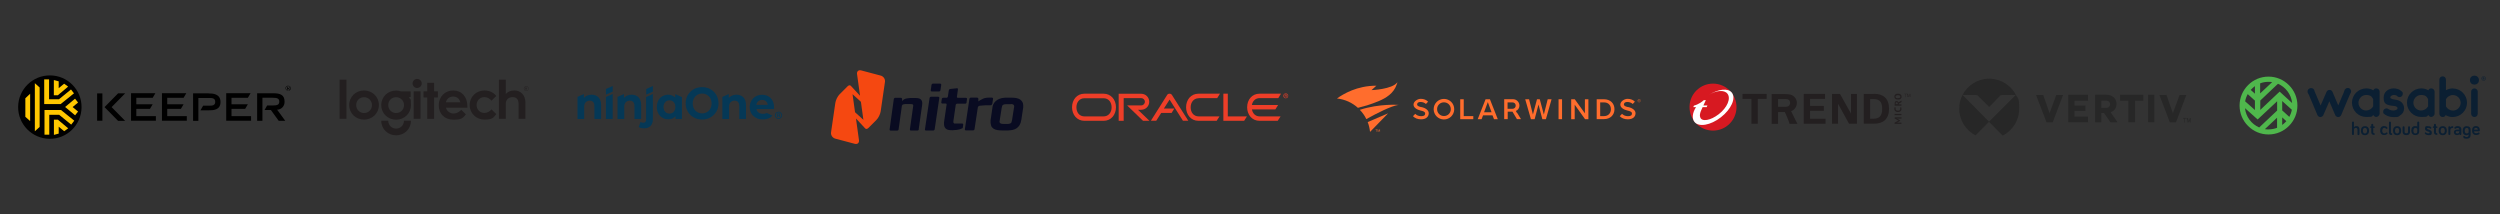 <?xml version="1.0" encoding="UTF-8"?>
<svg id="Layer_1" xmlns="http://www.w3.org/2000/svg" version="1.1" viewBox="0 0 3501 300">
  <rect x="0" y="0" width="3501" height="300" fill="#333333" stroke="none"/>
  <!-- Generator: Adobe Illustrator 29.0.0, SVG Export Plug-In . SVG Version: 2.1.0 Build 186)  -->
  <defs>
    <style>
      .st0 {
        fill: #f54811;
      }

      .st0, .st1, .st2 {
        fill-rule: evenodd;
      }

      .st3 {
        fill: #231f20;
      }

      .st4 {
        fill: #d71921;
      }

      .st5 {
        fill: #ff6d2d;
      }

      .st6 {
        fill: #053856;
      }

      .st7 {
        fill: #272727;
      }

      .st1 {
        fill: #ee3e28;
      }

      .st8 {
        fill: #fff;
      }

      .st9 {
        fill: #0b1f32;
      }

      .st10 {
        fill: #4fb74c;
      }

      .st2 {
        fill: #090b21;
      }

      .st11 {
        fill: #ffc700;
      }
    </style>
  </defs>
  <g>
    <path d="M70.3,105.6c-24.6-.3-44.6,19.5-44.9,43.9-.3,24.6,19.5,44.6,43.9,44.9,24.6.3,44.6-19.5,44.9-43.9v-.4c.2-24.4-19.5-44.3-43.9-44.5h0ZM191,152.5h19l3.8-6.5h-22.9v-9h22.9l3.8-6.5h-34.1v38.6h34.8v-6.5h-27.4v-10.1M234.3,152.5h19l3.8-6.5h-22.9v-9h22.9l3.8-6.5h-34.1v38.6h34.8v-6.5h-27.4v-10.1M324.3,152.5h19l3.8-6.5h-22.9v-9h22.9l3.8-6.5h-34.1v38.6h34.8v-6.5h-27.4v-10.1M175.3,130.7h-9.9l-19,19.3,19,19.3h9.9c-4.7-4.7-15.7-15.9-19-19.3,3.4-3.4,14.4-14.8,19-19.3M136,169.1h7.4v-38.3h-7.4v38.3h0ZM388,153.6c5.9,0,10.7-5,10.5-11v-.5c0-9.4-6.5-11.5-15.5-11.5h-22.9v38.6h7.4v-32.3h14.4c6,0,9.2.9,9.2,5.4s-3.1,5.4-9.2,5.4h-7.8l-3.6,6.3h8.8l11,15.2h9.2l-11.5-15.7M291.7,130.7h-21.3v38.6h7.4v-32.1h15.5c4.2,0,8.1.4,8.1,5.4s-3.8,5.4-8.1,5.4h-8.8l-3.8,6.5h11c6.5,0,17.1,0,17.1-11.6s-10.8-12.1-17.1-12.1M404.3,124l1.4,2h-.7l-1.4-1.8h-.9v1.8h-.7v-4.5h1.8c.4,0,.9,0,1.4.3.5.3.6,1.1.3,1.5,0,0-.2.2-.3.3-.3.3-.4.3-.9.4h0ZM404.2,123.4h.4c.2,0,.3,0,.3-.3h0v-.9l-.3-.3h-1.8v1.4h1.4ZM407.3,123.5c0,.5,0,1.1-.3,1.5-.2.4-.5.8-.9,1.1-.2.4-.7.7-1.1.7s-.9.3-1.4.3-.9,0-1.4-.3c-.8-.3-1.6-.9-2-1.8-.2-.5-.3-1-.3-1.5s0-1,.3-1.5c.2-.4.5-.8.9-1.1s.7-.7,1.1-.7c.8-.3,1.8-.3,2.7,0,.8.3,1.6,1,2,1.8.2.5.3,1,.3,1.5h0ZM406.6,123.5c0-.4,0-.9-.3-1.4-.2-.3-.4-.7-.7-.9-.3-.3-.7-.4-.9-.7-.3-.2-.8-.3-1.1-.3s-.8,0-1.1.3c-.3.2-.7.4-.9.7s-.4.7-.7.9c-.3.3-.5.8-.4,1.4,0,.4,0,.9.3,1.4.2.3.4.7.7.9s.7.4.9.7c.3.2.8.3,1.1.3s.8,0,1.1-.3c.3-.2.7-.4.9-.7s.4-.7.7-.9c.3-.3.5-.8.4-1.4h0Z"/>
    <path class="st11" d="M105.1,161.4l-13.9-11.6,13.9-11.6,4.2,5.4-7.6,6.3,7.6,6.3-4.2,5.4ZM99.7,174.5l-16.8-13.7h-13.9v27.8h-6.7v-34.6h23.1l18.6,15-4.2,5.4h0ZM89.8,183.7l-7.6-6.3v9.7l-6.7,1.8v-21.3h5.6l14.4,12.1-5.6,4.1h0ZM55.5,177.8l-6.7,6v-67.3l6.7,6v55.2h0ZM42.2,169.5l-6.7-5.9v-26l6.7-6.3v38.2h0ZM62,111.2h6.7v27.8h13.9l16.8-13.7,4.2,5.4-18.6,15h-23.1v-34.6h0ZM75.5,112.1l6.7,1.8v9.6l7.6-6.3,5.6,4.1-14.4,12.1h-5.6v-21.3h0Z"/>
  </g>
  <g>
    <path class="st7" d="M2785.7,149.8l16.1-16.6,21.3-.3c-7-13.5-21.1-22.7-37.4-22.7s-30.4,9.3-37.4,22.7l20.6.3,16.8,16.6h0Z"/>
    <path class="st7" d="M2743.7,152.2c0,16.3,9.3,30.4,22.8,37.4l19-19.1-37.2-37.6c-3,5.7-4.6,12.2-4.6,19.2h0Z"/>
    <path class="st7" d="M2785.4,170.6l19.1,19.3c13.8-6.9,23.2-21.2,23.2-37.7s-1.7-13.6-4.7-19.4l-37.7,37.7h0Z"/>
    <polygon class="st7" points="2870.2 158.5 2861.3 132.9 2851.3 133 2865.9 171.2 2874.7 171.2 2889.1 133 2879.6 133 2870.2 158.5"/>
    <polygon class="st7" points="2896.4 171.2 2924.1 171.2 2924.1 163.3 2905.1 163.3 2905.1 155.3 2920.5 155.3 2920.5 147.8 2905.1 147.8 2905.1 141.1 2924.1 141.1 2924.1 132.7 2896.4 132.7 2896.4 171.2"/>
    <polygon class="st7" points="3052.3 133 3042.9 158.5 3033.9 132.9 3024 133 3038.6 171.2 3047.3 171.2 3061.8 133 3052.3 133"/>
    <polygon class="st7" points="2980.5 132.7 2969 132.7 2969 141.1 2980.5 141.1 2980.5 171.2 2990 171.2 2990 141.1 3001.5 141.1 3001.5 132.7 2990 132.7 2980.5 132.7"/>
    <rect class="st7" x="3008.2" y="132.7" width="8.7" height="38.5"/>
    <polygon class="st7" points="3067.9 165.2 3067.8 165.2 3067 165.2 3066.9 165.2 3065.2 169.6 3063.7 165.2 3063.4 165.2 3062.7 165.2 3062.6 165.2 3062.6 171.6 3063.4 171.6 3063.4 167.3 3064.9 171.6 3065.2 171.6 3065.4 171.6 3065.6 171.6 3067 167.9 3067 171.6 3067.8 171.6 3067.8 165.7 3067.9 165.2"/>
    <polygon class="st7" points="3057 166 3059 166 3059 171.6 3059.8 171.6 3059.8 166 3062.2 166 3062.2 165.2 3057 165.2 3057 166"/>
    <path class="st7" d="M2964,145.8c0-10.5-9.3-12.6-11.3-12.9-.2,0-1.6-.2-2.5-.2h-16.2v38.5h8.7v-12.9h3.7l9.1,12.9h10l-9.8-13.9c3.7-1.4,8.2-4.5,8.2-11.5h0ZM2942.7,151v-10h7.5c.3,0,.6,0,.9.2,1.2.3,3.8,1.4,3.8,4.7s-1.8,4.2-3,4.8c-.5.2-1.1.4-1.6.4h-7.7,0Z"/>
  </g>
  <g>
    <path class="st0" d="M1208.9,167.6l-10.7-9.7h0l-.8-.8v.3-.3l-.3-2-3.2-23.2.2.2,10.7,9.7h0l.8.8v-.3.3l.3,2,3.2,23.2-.2-.2h0ZM1233.5,105.9l-27.5-7.3c-3.7-1-6.4,1.4-5.8,5.2l4.2,30.3-.2-.2h0l-12.5-13.5h0c-1.1-1.4-3-1.4-4.9.6l-11.1,11.1c-2.7,2.7-5.4,8.2-5.9,12l-6,41.2c-.6,3.8,2,7.7,5.8,8.8l27.5,7.3c3.7,1,6.4-1.4,5.8-5.2l-4.2-30.3.2.2h0l12.5,13.5h0c1.1,1.4,3,1.4,4.9-.6l11.1-11.1c2.7-2.7,5.4-8.2,5.9-12l6-41.2c.6-3.8-2-7.7-5.8-8.8h0Z"/>
    <path class="st2" d="M1286.8,181.2c-.2.9-1,1.6-1.9,1.6h-9.3c-.9,0-1.5-.8-1.4-1.6l4.7-33.2c0-.8-.2-1.4-.7-1.7s-.6-.4-.6-.4c-1.1,0-2.2-.2-3.3-.2h-4.9c-1.2,0-2.3,0-3.5.3l-1.1.2c-.9.3-1.6,1-1.8,2l-4.6,33.1c-.2.9-.9,1.6-1.9,1.6h-9.3c-.9,0-1.5-.8-1.4-1.6l5.9-42.7c.2-.9.9-1.6,1.9-1.6h8.1c.9,0,1.6.8,1.6,1.6v3.1c1.4-1.9,3.3-3.1,5.6-3.7s6.7-.8,6.7-.8h3.3c0,0,2.6,0,2.6,0,2,0,3.7.2,5,.5,1.4.3,2.4.9,3.1,1.6s1.3,1.6,1.6,2.7.3,2.3.3,2.3c0,.9,0,2.4-.2,3.3l-4.8,33.7h0v.2ZM1317,126.4c-.2.9-1,1.7-2,1.7h-10.1c-1,0-1.7-.8-1.5-1.7l1.1-7.6c.2-.9,1-1.7,2-1.7h10.1c1,0,1.7.8,1.5,1.7l-1.1,7.6h0ZM1308.9,181.1c-.2.9-1,1.7-2,1.7h-10.1c-1,0-1.7-.8-1.5-1.7l6.5-43.9c.2-.9,1-1.7,2-1.7h10.1c1,0,1.7.8,1.5,1.7l-6.5,43.9ZM1353.6,143.6c-.2.9-.9,1.6-1.9,1.6h-11.4c-.9,0-1.8.8-1.9,1.6l-3.3,22.9v1.2c0,.4,0,.8.3,1.1.2.3.4.7.8.8l.3.2h3c0,0,8,0,8,0,.9,0,1.5.8,1.4,1.6l-.7,4.8c-2.7,1.4-5.4,2.2-8.1,2.5l-6.3.5c-1.8,0-3.4,0-4.8-.3-1.4-.2-2.7-.6-3.7-1.3s-1.9-1.6-2.5-2.9-.8-3.4-.8-3.4c0-.9,0-2.4,0-3.3l3.6-24.6c.2-.8-.3-1.5-1.1-1.6h-4.9c-.8,0-1.4-.6-1.4-1.4v-.3l.7-4.8c.2-.9,1-1.6,1.9-1.6h4.7c.9,0,1.8-.8,1.9-1.6l1.3-8.8c.2-.9,1-1.8,1.9-1.9l9.5-1c.7-.2,1.3.3,1.4,1v.5l-1.4,10.3c-.2.8.3,1.5,1.1,1.6h11.6c.8,0,1.4.6,1.4,1.4v.3l-.7,4.8h0ZM1389.3,145.8c-.2.9-1,1.6-2,1.6h-7.1c0,0-3.7.3-3.7.3l-3.8.3-1.3.2c-.9.3-1.9,1.2-2,2l-4.7,30.8c-.2.9-1,1.6-2,1.6h-10c-1,0-1.6-.8-1.5-1.6l6.4-42.7c.2-.9,1-1.6,2-1.6h8.7c1,0,1.8.8,1.8,1.6v3.7c1.8-1.4,3.9-2.5,6.4-3.7s5.4-1.6,9-1.6h3.7c.9,0,1.6.8,1.5,1.6l-1.1,7.3h0ZM1415.4,145.9h-6.7c-1.5,0-2.8.3-3.8.8s-1.4,1.6-1.4,1.6c-.3,1-.6,2.1-.8,3.2l-3,19c0,.9.4,1.6,1.3,2.2.6.3,1.2.6,1.9.7l3.4.2h4.9c1.5,0,2.8-.3,3.9-.9s1.4-1.6,1.4-1.6c.3-1,.6-2.1.8-3.2l3-19c0-2.1-1.6-3.2-4.7-3.2h0v.2ZM1430.1,168.4c-.4,2.8-1.2,5.1-2.4,7-1.2,1.9-2.6,3.3-4.3,4.4s-3.7,1.9-6,2.3c-2.3.4-5.8.6-5.8.6h-8.3c-2.6,0-5-.2-7-.6s-3.7-1-5.1-2-2.5-2.2-3.1-3.8-.9-4.5-.9-4.5c0-.9,0-2.4,0-3.3l2.7-18.4c.3-2.5,1.2-4.5,2.4-6.2,1.3-1.7,2.8-3.1,4.6-4.2,1.8-1,3.8-1.8,6-2.3,2.2-.5,5-.6,5-.6h3.4c0,0,5.9,0,5.9,0,2.3,0,4.4.2,6.4.6s3.7,1.1,5,2,2.5,2.2,3.3,3.7,1,4.1,1,4.1c0,1.1,0,2.2,0,3.3l-2.7,17.9h0Z"/>
  </g>
  <path class="st3" d="M554.7,180.1c-6.1,0-11-4.8-11-11h-9.8c0,11.6,9.2,20.4,20.8,20.4s20.8-8.8,20.8-20.4h-9.8c0,6.2-4.9,11-11,11M575.1,135.6v-7.6h-13.5c-2.2-.8-4.5-1.2-6.9-1.2-11.6,0-20.8,8.8-20.8,20.4s9.2,20.4,20.8,20.4,20.8-8.8,20.8-20.4-1-7.7-3.1-10.6l2.8-.9h0ZM554.7,158.3c-6.1,0-11-4.8-11-11.2s4.9-11,11-11,11.1,4.8,11.1,11.1-4.9,11.1-11.1,11.1M475.6,166.4h9.6v-54.8h-9.6v54.8ZM509.8,126.7c-11.6,0-20.8,8.8-20.8,20.4s9.2,20.4,20.8,20.4,20.8-8.8,20.8-20.4-9.2-20.4-20.8-20.4M509.8,158.3c-6.1,0-11-4.8-11-11.2s4.9-11,11-11,11.1,4.8,11.1,11.1-4.9,11.1-11.1,11.1M579.3,166.4h9.6v-38.5h-9.6v38.5ZM678.4,136c4.1,0,7.4,2.1,9.9,5l6.7-6.6c-3.7-4.8-9.7-7.7-16.5-7.7-11.6,0-20.8,8.8-20.8,20.4s9.2,20.4,20.8,20.4,12.7-3,16.5-7.7l-6.7-6.6c-2.5,2.9-5.9,5-10,5-6.1,0-10.9-4.8-10.9-11.1s4.8-11.1,11-11.1M738.2,123.4c0-.8-.5-1-1.3-1h-1.2v3.5h.4v-1.4h.8l.8,1.4h.5l-.9-1.4c.5,0,.8-.3.8-.9M736.2,123.9v-1.2h.8c.6,0,.8.3.8.6s-.3.6-.8.6h-.8ZM719.9,126.7c-4.8,0-8.8,1.8-11.6,4.9v-20h-9.6v54.8h9.6v-21c0-5.5,3.6-9.4,9.4-9.4s8.5,3.4,8.5,9.4v21h9.6v-22.7c0-10.7-6.7-17.1-15.9-17.1M634.7,126.7c-11.6,0-20.3,8.8-20.3,20.7s8.1,20.2,20.5,20.2,13.1-2.5,17.6-7.4l-6.5-6.4c-3.1,3-6.5,5.2-10.9,5.2s-9.3-3-10.6-8.1h30v-2.3c0-13.2-8.1-21.9-19.7-21.9M624.4,143.2c1.3-5.1,5.2-8,10.2-8s8.8,2.8,10,8h-20.2ZM737,120.7c-1.9,0-3.4,1.5-3.4,3.3s1.5,3.4,3.4,3.4,3.3-1.5,3.3-3.4-1.5-3.3-3.3-3.3M737,127c-1.6,0-2.9-1.3-2.9-2.9s1.3-2.9,2.9-2.9,2.9,1.3,2.9,2.9-1.3,2.9-2.9,2.9M584.1,110.5c-3.6,0-6.3,2.8-6.3,6.4s2.8,6.3,6.3,6.3,6.5-2.8,6.5-6.3-2.8-6.4-6.5-6.4M607.9,116h-9.6v11.9h-5.2v8.6h5.2v30h9.6v-30h5.3v-8.6h-5.3v-11.9Z"/>
  <g>
    <polygon class="st1" points="1719.4 131.2 1713.2 131.2 1713.2 169.2 1742.3 169.2 1746.2 163 1719.4 163 1719.4 131.2"/>
    <path class="st1" d="M1634.4,133.1l-22.7,36h7.5l6.9-10.9h14.6l3.8-6.2h-14.6l8-12.5,18.7,29.6h7.5l-22.9-36.1c-1.4-2.4-5.2-2.4-6.8,0h0Z"/>
    <path class="st1" d="M1678.5,137.4h26.1l3.8-6.2h-30.1c-10.5,0-17.3,8.5-17.3,19s6.9,19,17.3,19h25.5l4-6.2h-29.2c-7.1,0-11.2-5.7-11.2-12.7s4.2-12.7,11.2-12.7h0Z"/>
    <path class="st1" d="M1545.5,131.2h-26.9c-10.5,0-17.3,8.5-17.3,19s6.9,19,17.3,19h26.9c10.5,0,17.3-8.5,17.3-19s-6.9-19-17.3-19ZM1545.5,163h-26.9c-7.1,0-11.2-5.7-11.2-12.7s4.2-12.7,11.2-12.7h26.9c7.1,0,11.2,5.7,11.2,12.7s-4.2,12.7-11.2,12.7Z"/>
    <path class="st1" d="M1764,137.4h26.1l3.8-6.2h-30.1c-10.5,0-17.3,8.5-17.3,19s6.9,19,17.3,19h25.5l4-6.2h-29.2c-6,0-9.9-4.2-10.9-9.8h32.8l3.9-6.2h-36.8c1.1-5.5,4.9-9.6,10.9-9.6h0Z"/>
    <path class="st1" d="M1598.2,153.7c6.2,0,11.2-5,11.2-11.2s-5-11.2-11.2-11.2h-31.6v37.9h7v-31.8h24.6c2.8,0,5.1,2.3,5.1,5.1s-2.3,5.1-5.1,5.1h-19.8l22.3,21.6h9l-16-15.4h4.5Z"/>
    <path class="st1" d="M1800.6,130.8c-1.9,0-3.4,1.4-3.4,3.4s1.6,3.4,3.4,3.4,3.4-1.4,3.4-3.4-1.6-3.4-3.4-3.4ZM1800.6,137c-1.5,0-2.7-1.2-2.7-2.8s1.2-2.8,2.7-2.8,2.7,1.2,2.7,2.8-1.2,2.8-2.7,2.8Z"/>
    <path class="st1" d="M1802.1,133.3c0-.8-.4-1.1-1.4-1.1h-1.5v3.9h.6v-1.7h.7l1,1.7h.7l-1.1-1.7c.6,0,1-.3,1-1.1h0ZM1799.9,133.9v-1.2h.8c.4,0,.8,0,.8.6s-.4.7-.9.7h-.7,0Z"/>
  </g>
  <g id="Logos">
    <g>
      <g>
        <polygon class="st6" points="848.5 135.8 848.5 166.6 858 166.6 858 131.6 848.5 135.8"/>
        <polygon class="st6" points="858 120.4 858 128.3 848.5 132.5 848.5 124.6 858 120.4"/>
        <polygon class="st6" points="905 124.6 905 132.5 914.3 128.3 914.3 120.4 905 124.6"/>
        <g>
          <path class="st6" d="M894.2,136.3c2.5,2.5,3.7,6.2,3.7,11.1v19.2h-9.4v-17.8c0-2.6-.6-4.7-1.7-5.9s-2.7-2-4.8-2-4.2.8-5.7,2.3-2.1,3.7-2.1,6.8v16.7h-9.4v-31l9-4v5.4c1.3-1.4,2.8-2.5,4.7-3.3s3.9-1.2,6.1-1.2c4,0,7.2,1.3,9.7,3.7"/>
          <path class="st6" d="M914.3,131.6v35.4c0,3.9-1.1,7-3.2,9.3s-5.2,3.4-9,3.4-5.8-.6-7.6-1.9l2.5-7.1c1.1.8,2.4,1.2,4,1.2s2.1-.4,2.8-1.2c.7-.8,1-2,1-3.7v-31.1l9.4-4.2h0Z"/>
          <path class="st6" d="M943.4,156.6c1.5-1.7,2.4-3.9,2.4-6.8s-.8-5.1-2.4-6.8c-1.5-1.7-3.6-2.5-5.9-2.5s-4.4.8-5.9,2.5-2.4,3.9-2.4,6.8.8,5.1,2.4,6.8c1.5,1.7,3.6,2.5,5.9,2.5s4.3-.8,5.9-2.5M955,135.8v30.8h-9v-3.9c-2.3,2.9-5.7,4.3-10.1,4.3s-5.8-.7-8.2-2.1c-2.5-1.4-4.4-3.4-5.8-6-1.4-2.6-2.1-5.7-2.1-9.1s.7-6.5,2.1-9.1c1.4-2.6,3.3-4.7,5.8-6,2.5-1.4,5.3-2.1,8.2-2.1s7.4,1.4,9.7,4.1v-4.9l9.4,4.2h0Z"/>
          <path class="st6" d="M1081.7,161.8c-3.1,3.7-7.5,5.4-13.3,5.4s-6.9-.8-9.7-2.2c-2.8-1.4-5-3.5-6.5-6.1-1.5-2.6-2.3-5.6-2.3-8.9s.8-6.3,2.3-8.9c1.5-2.6,3.6-4.7,6.2-6.2,2.6-1.4,5.6-2.2,8.8-2.2s6,.7,8.6,2.1,4.6,3.5,6,6.1c1.4,2.6,2.2,5.7,2.2,9.2s0,1-.2,2.6h-24.5c.4,2.1,1.4,3.7,3.1,4.9,1.6,1.2,3.7,1.8,6.1,1.8s3.1-.3,4.5-.8c.3,0,.6-.3.9-.4l7.7,3.7h0ZM1061.8,141.8c-1.4,1.3-2.3,3-2.6,5.1h16c-.3-2.1-1.2-3.8-2.6-5.1s-3.2-1.9-5.3-1.9-3.9.6-5.4,1.9"/>
          <path class="st6" d="M990,157c2-1.2,3.6-2.8,4.8-4.9,1.1-2.1,1.7-4.5,1.7-7.2s-.6-5.1-1.7-7.2-2.7-3.7-4.8-4.9c-2-1.2-4.2-1.8-6.7-1.8s-4.8.6-6.7,1.8c-2,1.2-3.6,2.8-4.8,4.9-1.1,2.1-1.7,4.5-1.7,7.2s.6,5.1,1.7,7.2,2.7,3.7,4.8,4.9c2,1.2,4.2,1.8,6.7,1.8s4.8-.6,6.7-1.8M971.4,164.4c-3.5-2-6.3-4.7-8.2-8.1-2-3.4-3-7.3-3-11.6s1-8.2,3-11.6,4.8-6.1,8.2-8.1,7.5-3,11.8-3,8.3,1,11.8,3,6.2,4.7,8.2,8.1c2,3.4,3,7.3,3,11.6s-1,8.2-3,11.6c-2,3.4-4.8,6.1-8.2,8.1s-7.4,3-11.8,3-8.3-1-11.8-3"/>
          <path class="st6" d="M1041,136.3c2.5,2.5,3.7,6.2,3.7,11.1v19.2h-9.4v-17.8c0-2.6-.6-4.7-1.7-5.9s-2.7-2-4.8-2-4.2.8-5.7,2.3-2.1,3.7-2.1,6.8v16.7h-9.4v-31l9-4v5.4c1.3-1.4,2.8-2.5,4.7-3.3s3.9-1.2,6.1-1.2c4,0,7.2,1.3,9.7,3.7"/>
          <path class="st6" d="M838.1,136.3c2.5,2.5,3.7,6.2,3.7,11.1v19.2h-9.4v-17.8c0-2.6-.6-4.7-1.7-5.9s-2.7-2-4.8-2-4.2.8-5.7,2.3-2.1,3.7-2.1,6.8v16.7h-9.4v-31l9-4v5.4c1.3-1.4,2.8-2.5,4.7-3.3s3.9-1.2,6.1-1.2c4,0,7.2,1.3,9.7,3.7"/>
        </g>
      </g>
      <g>
        <path class="st6" d="M1091.5,162.3c.2,0,.3-.2.5-.3.4-.3.6-.8.6-1.4s-.2-1-.6-1.3c-.4-.3-.9-.5-1.6-.5h-2.1v5.2h1.1v-1.5h1.1l1,1.5h1.2l-1.2-1.8h0ZM1091.1,161.3c-.2.2-.5.3-.8.3h-.9v-1.8h.9c.3,0,.7,0,.8.3.2.2.3.3.3.7s0,.5-.3.7h0Z"/>
        <path class="st6" d="M1094.2,161.5c0,2.2-1.8,4-4,4s-4-1.8-4-4,1.8-4,4-4,4,1.8,4,4ZM1090.2,156.4c-2.8,0-5.1,2.3-5.1,5.1s2.3,5.1,5.1,5.1,5.1-2.3,5.1-5.1-2.3-5.1-5.1-5.1Z"/>
      </g>
    </g>
  </g>
  <g>
    <path class="st5" d="M2044.9,166.9v-27.9h4.9v23.6h13.4v4.3h-18.3Z"/>
    <path class="st5" d="M2092.2,166.9l-2.1-5.4h-13.2l-2.1,5.4h-5.4l11-27.9h6.1l11,27.9h-5.4,0ZM2083.5,143.1l-5.2,14.1h10.5l-5.2-14.1Z"/>
    <path class="st5" d="M2159.9,166.9l-5.4-20.5-5.4,20.5h-5.2l-8-27.9h5.4l5.4,21.4,5.7-21.4h3.9l5.7,21.4,5.4-21.4h5.4l-7.9,27.9h-5.2.1Z"/>
    <path class="st5" d="M2182.6,166.9v-27.9h4.9v27.9h-4.9Z"/>
    <path class="st5" d="M2219.7,166.9l-14.5-20.3v20.3h-4.9v-27.9h5l14.2,19.7v-19.7h4.9v27.9h-4.7Z"/>
    <path class="st5" d="M2236,166.9v-27.9h10.3c8.7,0,14.6,5.7,14.6,13.9s-5.9,13.9-14.6,13.9h-10.3ZM2240.9,162.6h5.4c6.1,0,9.6-4.3,9.6-9.6s-3.3-9.6-9.6-9.6h-5.4v19.2h0Z"/>
    <path class="st5" d="M2022.1,138.5c-7.9,0-14.4,6.4-14.4,14.4s6.4,14.4,14.4,14.4,14.4-6.4,14.4-14.4-6.4-14.4-14.4-14.4ZM2022.1,162.5c-5.3,0-9.6-4.2-9.6-9.6s4.2-9.6,9.6-9.6,9.6,4.2,9.6,9.6-4.2,9.6-9.6,9.6Z"/>
    <path class="st5" d="M2124.3,158.1h0c0-.1-1.3-2.3-1.3-2.3h0l-.3-.4c2.8-1,5.1-3.6,5.1-7.8s-3.6-8.7-9.1-8.7h-12.2v27.9h4.9v-10.4h6.7l6.2,10.4h5.7l-5.4-8.8h0ZM2111.2,152.2v-8.8h6.7c2.8,0,4.7,1.8,4.7,4.5s-2,4.5-4.7,4.5h-6.7Z"/>
    <path class="st5" d="M1990.7,150.1c-3.3-.8-6.2-1.6-6.2-3.8s1.8-3.5,4.7-3.5,5.5.9,7.7,2.8l3-3.2h0c-2.5-2.6-6-4-10.3-4s-10.1,3.5-10.1,8.1,5.4,7.2,9.9,8.3c3.4.8,6.4,1.6,6.4,4.1s-1.6,3.8-5.6,3.8-6.4-1.5-8.3-3.3l-3.2,3.3c2.5,2.6,6.2,4.4,11.3,4.4,7.5,0,10.8-4,10.8-8.6s-5.4-7.5-10-8.6h0Z"/>
    <path class="st5" d="M2280.3,150.1c-3.3-.8-6.2-1.6-6.2-3.8s1.8-3.5,4.7-3.5,5.5.9,7.7,2.8l3-3.2h0c-2.5-2.6-6-4-10.3-4s-10.1,3.5-10.1,8.1,5.4,7.2,9.9,8.3c3.4.8,6.4,1.6,6.4,4.1s-1.6,3.8-5.6,3.8-6.4-1.5-8.3-3.3l-3.2,3.3c2.5,2.6,6.2,4.4,11.3,4.4,7.5,0,10.8-4,10.8-8.6s-5.4-7.5-10-8.6h0Z"/>
    <g>
      <g>
        <path class="st5" d="M2295.7,141.3h-.6v1.1h-.4v-2.5h.8c.3,0,.5,0,.6.2s.2.4.2.6,0,.3-.1.4-.2.2-.4.3l.6,1.1h-.4l-.6-1.1h0ZM2295.1,141h.5c.1,0,.3,0,.4-.1,0,0,.1-.2.1-.4s0-.3-.1-.4c0,0-.2-.1-.4-.1h-.5v1Z"/>
        <path class="st5" d="M2295.5,143.3c-1.2,0-2.2-1-2.2-2.2s1-2.2,2.2-2.2,2.2,1,2.2,2.2-1,2.2-2.2,2.2ZM2295.5,139.3c-1.1,0-1.9.8-1.9,1.9s.8,1.9,1.9,1.9,1.9-.8,1.9-1.9-.8-1.9-1.9-1.9Z"/>
      </g>
      <g>
        <path class="st5" d="M1928.7,181.5h-1.1v3h-.4v-3h-1.1v-.4h2.5v.4Z"/>
        <path class="st5" d="M1929.8,181.2l1.1,2.7,1.1-2.7h.6v3.3h-.4v-2.7l-1.1,2.7h-.4l-1.1-2.7v2.7h-.4v-3.3h.6Z"/>
      </g>
      <g>
        <path class="st5" d="M1913.4,147.8c.3,0,.5-.1.8-.2,5.5-1.6,10.9-3.8,16.3-5.9,5.2-2.2,10.4-4.8,15-8.6,4.7-3.8,8.4-8.7,10.5-14.9.3-.8.9-2.1.9-3-7.3,10-36.2,11-36.2,11l6.8-6.2c-27.4,0-46.5,11.7-55.2,17.9,11.2,1.2,21.4,5.9,29.3,13.1,3.9-1.2,7.9-2.1,11.8-3.2Z"/>
        <path class="st5" d="M1958.6,146.9s-26.6-2.1-54.3,6.9c3.7,3.8,6.8,8.2,9.1,13,14.6-8.1,34.7-18.5,45.1-19.9h0Z"/>
        <path class="st5" d="M1915.3,170.9c1.7,4.3,2.8,9,3.3,13.8l25.3-26-28.7,12.3h0Z"/>
      </g>
    </g>
  </g>
  <g>
    <g>
      <path class="st3" d="M2657.8,166.1l-1.9-.2h0c0,0,1.6.6,1.6.6l3.5,2.1v.6l-3.6,2.1-1.5.6h0l1.9-.2h5v1.8h-9.6v-1.7l4.4-2.5,1.1-.4h0l-1.1-.5-4.3-2.4v-1.7h9.6v1.8h-5,0Z"/>
      <path class="st3" d="M2653.2,161.3v-1.8h9.6v1.8h-9.6Z"/>
      <path class="st3" d="M2662.3,150.2c.2.3.4.6.4,1.1,0,.4.1.9.1,1.4s0,1.1-.3,1.6c-.2.5-.5,1-.8,1.3-.4.4-.9.7-1.6.9s-1.4.4-2.3.4-1.7-.1-2.3-.4c-.6-.3-1.1-.6-1.6-1-.4-.4-.6-.8-.8-1.4-.1-.5-.3-1-.3-1.6s0-1,.1-1.4c0-.4.1-.7.3-.9l1.6.4c0,.2-.1.4-.2.8v1.1c0,.8.3,1.3.8,1.8.6.5,1.3.7,2.5.7s.9,0,1.3-.1c.4-.1.8-.3,1.1-.5s.5-.5.6-.8.2-.7.2-1.1,0-.8-.1-1.1c0-.3-.2-.5-.3-.7l1.6-.4h0Z"/>
      <path class="st3" d="M2653.3,147.7c0-.2,0-.4,0-.7,0-.2,0-.5,0-.7v-1.3c0-.4,0-.9.1-1.3,0-.4.2-.8.4-1.1.2-.4.5-.6.8-.8s.8-.3,1.3-.3,1.4.2,1.9.6.8.8,1,1.5l.4-.6,3.7-2.2v2.2l-3.8,2.2-.2,1h3.9v1.8h-9.6ZM2654.8,144.8v1h2.8v-.8c0-.5-.1-.9-.4-1.3-.2-.3-.6-.5-1.2-.5s-.7.1-1,.4c-.2.3-.4.6-.4,1.1h.1Z"/>
      <path class="st3" d="M2657.9,139.4c-1.6,0-2.8-.4-3.7-1.1s-1.3-1.7-1.3-3,.1-1.3.4-1.8.6-.9,1-1.3c.4-.4,1-.6,1.6-.8.6-.1,1.3-.2,2.1-.2,1.6,0,2.8.4,3.7,1.1s1.3,1.7,1.3,3-.1,1.3-.4,1.8c-.2.5-.6.9-1,1.3-.4.4-1,.6-1.6.8-.6.1-1.3.2-2.1.2h0ZM2657.9,137.5c.5,0,.9,0,1.3-.1.4,0,.8-.2,1.1-.4s.5-.4.7-.6c.1-.3.2-.6.2-.9,0-.6-.3-1.2-.8-1.6-.5-.4-1.3-.6-2.5-.6s-.9,0-1.3.1c-.4,0-.8.2-1.1.4s-.6.4-.7.6-.3.6-.3,1c0,.6.3,1.2.8,1.6.6.4,1.3.6,2.5.6h0Z"/>
    </g>
    <polygon class="st3" points="2440.2 131.5 2474 131.5 2474 138.5 2461.6 138.5 2461.6 173.3 2452.7 173.3 2452.7 138.5 2440.2 138.5 2440.2 131.5"/>
    <polygon class="st3" points="2525.9 131.5 2555.8 131.5 2555.8 138.5 2534.8 138.5 2534.8 148.3 2554.1 148.3 2554.1 155.2 2534.8 155.2 2534.8 166.3 2556.5 166.3 2556.5 173.3 2525.9 173.3 2525.9 131.5"/>
    <polygon class="st3" points="2589.4 173.3 2574.1 145.5 2574 145.6 2574 173.3 2565.6 173.3 2565.6 131.5 2576.7 131.5 2592 158.8 2592.1 158.7 2592.1 131.5 2600.5 131.5 2600.5 173.3 2589.4 173.3"/>
    <path class="st3" d="M2624.2,131.5h-14.2v41.7h14.2c13,.1,21.2-6.4,21.2-20.9s-8.1-21-21.2-20.9ZM2623.6,166.3h-4.7v-27.6h4.7c10.6-.1,12.2,6.9,12.2,13.6s-1.6,14.1-12.2,13.9h0Z"/>
    <g>
      <polygon class="st3" points="2670.4 131.8 2668.8 131.8 2668.8 135.9 2668.3 135.9 2668.3 131.8 2666.7 131.8 2666.7 131.3 2670.4 131.3 2670.4 131.8"/>
      <path class="st3" d="M2675.3,135.9h-.6v-3.8l-1.3,3.8h-.6l-1.3-3.9v3.9h-.6v-4.6h.9l1.1,3.3s0,.1.1.4c0,.1,0,.2,0,.3l.3-.7,1.1-3.2h.8v4.6h.1Z"/>
    </g>
    <path class="st3" d="M2508.3,155.7c4.7-1.7,8-6.2,8-11.5s0-1.3-.1-1.8c-.6-3.9-2.6-6.8-6.2-8.8-.5-.3-3-1.9-10.8-1.9h-18.2v41.8h9v-16.6h9.5s5.9,12.9,6.6,16.6h11l-8.8-17.7h0ZM2490,138.7h10.6c3.5,0,5.8,1.3,6.2,4.3h0v1c0,3.6-2.3,5.5-6.2,5.6h-10.6v-11h0Z"/>
    <circle class="st4" cx="2398.9" cy="150" r="32.9"/>
    <path class="st8" d="M2384.4,149.9c-4.7,9.3-4.1,12.3-3.3,14.6,2.2,6.2,14.2,4.5,26-4.7,11.8-9.2,17.2-22,12-28.6-4.5-5.7-15.6-4.7-26,1.7,13.1-8.3,26.9-9.9,32.2-3.1,6,7.7-.8,23.1-15.3,34.4-14.4,11.3-31.1,14.2-37.1,6.5-3.8-4.8-2.9-12.7,2.2-20.7h-3.8l.9-2.1s6.9-1.4,13.9-7.7h2.8l-3.5,7.5h5.7l-1.1,2.3h-5.6,0Z"/>
  </g>
  <g>
    <path class="st10" d="M3205.4,119.2c-7.7-7.7-17.8-11.9-28.6-11.9s-21,4.2-28.6,11.9c-7.7,7.7-11.9,17.8-11.9,28.6s4.2,21,11.9,28.6c7.7,7.7,17.8,11.9,28.6,11.9s21-4.2,28.6-11.9c7.7-7.7,11.9-17.8,11.9-28.6s-4.2-21-11.9-28.6ZM3209.8,144.2l-17.4-15.9-17.8,16.8-9.3,8.8v-13.1l14.2-13.5,10.6-10c10.7,4.7,18.5,14.8,19.8,26.8h0ZM3209.5,153.7c-.6,3.5-1.9,6.9-3.5,10l-10-9.1v-13.1l13.5,12.2h0ZM3181.9,115l-7.5,7.1-9.3,8.7v-14.1c3.6-1.4,7.6-2.1,11.6-2.1s3.4.2,5.1.4ZM3157.9,154.2l-13.8-12.3c.6-3.6,1.9-7,3.6-10.1l10.1,9.1v13.4h0ZM3157.8,120.6v10.6l-5.9-5.3c1.8-1.9,3.7-3.7,5.9-5.3ZM3143.7,151.3l17.9,16,18-16.8,9.3-8.7v13l-25.1,23.7c-10.8-4.7-18.7-14.9-19.9-27h0ZM3171.8,180.8l17-16v14.2c-3.7,1.4-7.8,2.2-12,2.2s-3.3,0-5-.4h0ZM3196,174.9v-10.5l5.8,5.3c-1.7,1.9-3.7,3.7-5.8,5.3h0Z"/>
    <g>
      <path class="st9" d="M3332.4,128.4c0-2.6-2-4.6-4.6-4.6s-3.4,1.1-4.1,2.7c-3-1.8-6.4-2.7-10-2.7-11,0-20,9-20,20s9,20,20,20,7.1-1,10-2.7c.7,1.6,2.3,2.7,4.1,2.7s4.6-2,4.6-4.6v-30.9h0ZM3313.7,154.8c-6,0-10.9-4.9-10.9-10.9s4.9-10.9,10.9-10.9,7.8,2.4,9.7,5.8v10.1c-1.9,3.4-5.5,5.8-9.7,5.8h0Z"/>
      <path class="st9" d="M3465.2,163.9c-2.6,0-4.6-2-4.6-4.6v-30.9c0-2.6,2-4.6,4.6-4.6s4.6,2,4.6,4.6v30.9c0,2.6-2,4.6-4.6,4.6Z"/>
      <path class="st9" d="M3409.4,128.4c0-2.6-2-4.6-4.6-4.6s-3.4,1.1-4.1,2.7c-3-1.8-6.4-2.7-10-2.7-11,0-20,9-20,20s9,20,20,20,7.1-1,10-2.7c.7,1.6,2.3,2.7,4.1,2.7s4.6-2,4.6-4.6v-30.9h0ZM3390.6,154.8c-6,0-10.9-4.9-10.9-10.9s4.9-10.9,10.9-10.9,7.8,2.4,9.7,5.8v10.1c-1.9,3.4-5.5,5.8-9.7,5.8h0Z"/>
      <path class="st9" d="M3435,123.8c-3.5,0-6.8.9-9.7,2.5v-14.8c0-2.6-2-4.6-4.6-4.6s-4.6,2-4.6,4.6v47.8c0,2.6,2,4.6,4.6,4.6s3.4-1.1,4.1-2.7c3,1.8,6.4,2.7,10,2.7,11,0,20-9,20-20s-9-20-20-20h0ZM3435,154.8c-4.2,0-7.8-2.4-9.7-5.8v-10.1c1.9-3.4,5.5-5.8,9.7-5.8,6,0,10.9,4.9,10.9,10.9s-4.9,10.9-10.9,10.9h0Z"/>
      <circle class="st9" cx="3465.2" cy="112.2" r="6.3"/>
      <path class="st9" d="M3289.7,123.5c-2.2-.9-4.8,0-6.1,2.1-.3.4-.4.8-.5,1.2-.2.8-.4,1.6-.8,2.4l-7.8,18.4-8.1-19c-.7-1.7-2.4-2.7-4.1-2.7h0c-1.9,0-3.4,1.1-4.2,2.7l-8.3,19.1-7.8-18.3c-.4-.7-.6-1.5-.8-2.3-.4-1.8-1.7-3.3-3.7-3.7s-4.1.4-5.3,2.2c-1,1.7-.9,3.7,0,5.1.5.8,1,1.6,1.3,2.4l11.8,28c.7,1.7,2.4,2.8,4.1,2.8h0c1.9,0,3.4-1.1,4.2-2.7l8.4-19.3,8.2,19.2c.7,1.7,2.4,2.8,4.2,2.8h0c1.9,0,3.5-1.1,4.2-2.8l11.8-28c.4-.9.9-1.7,1.3-2.6s.3-.4.4-.6c1.1-2.5,0-5.4-2.6-6.4h0Z"/>
      <path class="st9" d="M3353.5,139.3c-1.1,0-6.1-.6-6.1-2.9s3.4-3.4,4.8-3.4c3.1,0,4.5,1.1,4.7,1.4.8,1,2,1.6,3.4,1.6,2.6,0,4.6-2,4.6-4.6s-.4-2-1-2.8h0c-.4-.5-4-4.8-11.8-4.8s-14,5.2-14,12.6,1.1,10.9,14.5,12c1.9.2,4.9.8,4.9,3.3s-5.3,3.1-5.5,3.1c-4.2,0-6.6-1.6-7-1.9-.8-.7-1.9-1.1-3-1.1-2.6,0-4.6,2-4.6,4.6s.7,2.7,1.8,3.5h0c.5.4,5,4.1,12.9,4.1s5.6-.3,8.9-2.3c3.7-2.2,5.7-5.7,5.7-10,0-6.9-5.3-11.7-13.4-12.3h0Z"/>
      <g>
        <path class="st9" d="M3296.5,178.2c.5-.8,1.6-1.6,3.3-1.6,3.6,0,4.4,2.3,4.4,4.6v6.6c0,.8-.6,1.4-1.4,1.4s-1.4-.6-1.4-1.4v-6.1c0-1.5-.6-2.6-2.3-2.6s-2.6,1.1-2.6,2.7v5.9c0,.8-.6,1.4-1.4,1.4s-1.4-.6-1.4-1.4v-16.1c0-.8.6-1.4,1.4-1.4s1.4.6,1.4,1.4v6.6h0Z"/>
        <path class="st9" d="M3311.9,189.3c-3.5,0-5.7-2-5.7-6.3s2.2-6.3,5.7-6.3,5.7,2,5.7,6.3-2.2,6.3-5.7,6.3ZM3311.9,179.1c-1.9,0-2.9,1.3-2.9,3.9s1,3.9,2.9,3.9,2.9-1.3,2.9-3.9-1-3.9-2.9-3.9Z"/>
        <path class="st9" d="M3320.7,174.8c0-.8.6-1.4,1.4-1.4s1.4.6,1.4,1.4v2.2h1.1c.6,0,1.1.5,1.1,1.1s-.5,1.1-1.1,1.1h-1.1v6.3c0,.6.5,1,1,1,.7,0,1.2.5,1.2,1.2s-.5,1.2-1.2,1.2c-2.4,0-3.8-1.5-3.8-3.6v-6.2h-.6c-.6,0-1.1-.5-1.1-1.1s.5-1.1,1.1-1.1h.6v-2.2h0Z"/>
        <path class="st9" d="M3338.9,176.6c2.4,0,3.8,1.2,4.3,1.9.2.3.3.5.3.8,0,.7-.5,1.2-1.2,1.2s-.7-.2-1-.4c-.4-.4-1.1-1.1-2.4-1.1s-2.8,1.4-2.8,3.9,1,3.9,2.8,3.9,2-.6,2.6-1.1c.3-.2.5-.3.8-.3.7,0,1.2.5,1.2,1.2s0,.7-.4,1c-.6.5-2,1.5-4.2,1.5-3.6,0-5.7-2-5.7-6.3s2.1-6.3,5.7-6.3v.2Z"/>
        <path class="st9" d="M3348.3,171.7v14.4c0,.4.4.4.5.4.7,0,1.3.6,1.3,1.3s-.6,1.3-1.3,1.3c-2,0-3.3-1.1-3.3-3.3v-14.1c0-.8.6-1.4,1.4-1.4s1.4.6,1.4,1.4h0Z"/>
        <path class="st9" d="M3356.9,189.3c-3.5,0-5.7-2-5.7-6.3s2.2-6.3,5.7-6.3,5.7,2,5.7,6.3-2.2,6.3-5.7,6.3ZM3356.9,179.1c-1.9,0-2.9,1.3-2.9,3.9s1,3.9,2.9,3.9,2.9-1.3,2.9-3.9-1-3.9-2.9-3.9Z"/>
        <path class="st9" d="M3367.4,178.2v6.1c0,1.2.4,2.4,2.4,2.4s2.4-1.1,2.4-2.4v-6.1c0-.8.6-1.4,1.4-1.4s1.4.6,1.4,1.4v6.1c0,2.6-1,4.9-5.2,4.9s-5.2-2.4-5.2-4.9v-6.1c0-.8.6-1.4,1.4-1.4s1.4.6,1.4,1.4h0Z"/>
        <path class="st9" d="M3385.1,177.7v-6.1c0-.8.6-1.4,1.4-1.4s1.4.6,1.4,1.4v12.3c0,3.5-2.3,5.3-5.5,5.3s-5.6-2-5.6-6.3,2-6.3,5.4-6.3,2.4.5,2.9,1.1h0ZM3385.1,180.4s-1.1-1.3-2.6-1.3-2.8,1.3-2.8,3.9,1,3.9,2.8,3.9,2.6-1.1,2.6-2.8v-3.6h0Z"/>
        <path class="st9" d="M3399.1,180.1c0,1.9,6.4,1.1,6.4,5.4s-2.1,3.7-4.8,3.7-4-1.1-4.7-1.9c-.2-.3-.4-.5-.4-.8,0-.7.6-1.2,1.2-1.2s.5,0,.8.4c.7.6,1.6,1.1,2.9,1.1s1.9-.4,1.9-1.1c0-2.1-6.4-1.1-6.4-5.5s1.9-3.5,4.4-3.5,3.5.7,4.2,1.6c.2.2.3.4.3.8,0,.7-.6,1.2-1.2,1.2s-.6-.2-.9-.4c-.6-.4-1.3-.9-2.4-.9s-1.6.4-1.6,1h.2Z"/>
        <path class="st9" d="M3408.5,174.8c0-.8.6-1.4,1.4-1.4s1.4.6,1.4,1.4v2.2h1.1c.6,0,1.1.5,1.1,1.1s-.5,1.1-1.1,1.1h-1.1v6.3c0,.6.5,1,1,1,.7,0,1.2.5,1.2,1.2s-.5,1.2-1.2,1.2c-2.4,0-3.8-1.5-3.8-3.6v-6.2h-.6c-.6,0-1.1-.5-1.1-1.1s.5-1.1,1.1-1.1h.6v-2.2h0Z"/>
        <path class="st9" d="M3420.8,189.3c-3.5,0-5.7-2-5.7-6.3s2.2-6.3,5.7-6.3,5.7,2,5.7,6.3-2.2,6.3-5.7,6.3ZM3420.8,179.1c-1.9,0-2.9,1.3-2.9,3.9s1,3.9,2.9,3.9,2.9-1.3,2.9-3.9-1-3.9-2.9-3.9Z"/>
        <path class="st9" d="M3431.5,178.4c.5-1.1,1.8-1.7,2.8-1.7s1.3.6,1.3,1.3-.6,1.3-1.3,1.3c-1.9,0-2.8,1.1-2.8,2.9v5.5c0,.8-.6,1.4-1.4,1.4s-1.4-.6-1.4-1.4v-9.5c0-.8.6-1.4,1.4-1.4s1.4.6,1.4,1.4h0v.2Z"/>
        <path class="st9" d="M3439,180.1c-.3.2-.4.3-.8.3-.7,0-1.2-.5-1.2-1.2s0-.6.4-.9c.7-.8,2-1.7,4.3-1.7,3.3,0,5.2,1.6,5.2,4.4v6.7c0,.8-.6,1.4-1.4,1.4s-1.4-.6-1.4-1.4c-.7,1.1-1.9,1.5-3.4,1.5-2.6,0-4.3-1.6-4.3-4s1.9-3.7,4.2-3.7h3.4v-.4c0-1.1-.9-1.9-2.4-1.9s-1.9.5-2.6,1h0ZM3444,184.5v-.7h-3.1c-1.1,0-1.8.5-1.8,1.5s.7,1.6,2.2,1.6,2.6-.9,2.6-2.4Z"/>
        <path class="st9" d="M3448.8,183c0-4.3,2.1-6.3,5.6-6.3s5.5,1.8,5.5,5.3v6.6c0,3.6-1.8,5.6-5.6,5.6s-3.7-.6-4.6-1.8c0-.2-.3-.4-.3-.8,0-.7.6-1.2,1.2-1.2s.5,0,.9.4c.6.4,1.5,1.1,2.7,1.1,1.9,0,2.8-1,2.8-2.6v-1c-.5.5-1.6,1.1-2.9,1.1-3.3,0-5.4-2-5.4-6.3h0ZM3457,181.9c0-1.9-1.1-2.8-2.6-2.8s-2.8,1.3-2.8,3.9,1.1,3.9,2.8,3.9,2.6-1.3,2.6-1.3v-3.6h0Z"/>
        <path class="st9" d="M3467.4,176.6c4.4,0,5.3,3.4,5.3,5.2s0,2.1-1.6,2.1h-6.5c0,1.9,1.3,2.7,3.1,2.7s1.9-.4,2.6-.8c.3-.2.5-.3.9-.3.7,0,1.2.5,1.2,1.2s-.2.8-.4,1c-.4.4-1.9,1.4-4.2,1.4-3.6,0-5.9-1.9-5.9-6.3s2.1-6.3,5.6-6.3h0ZM3464.7,181.6h5.2c0-1.3-.7-2.6-2.5-2.6s-2.6.9-2.7,2.6h0Z"/>
      </g>
      <path class="st9" d="M3481,109.9c0,2-1.1,3-2.9,3s-2.9-1-2.9-3,1.1-3,2.9-3,2.9,1,2.9,3ZM3480.4,109.9c0-1.8-.8-2.5-2.3-2.5s-2.3.7-2.3,2.5.8,2.5,2.3,2.5,2.3-.8,2.3-2.5ZM3477.5,110.4v.9c0,.2-.2.3-.3.3s-.3-.2-.3-.3v-2.6c0-.2,0-.3.3-.3h1.1c.6,0,1,.4,1,1s-.4,1-.8,1l.6.7v.2c0,.2,0,.3-.3.3s-.2,0-.3,0l-.8-1.1h-.4,0ZM3478.3,109.8c.4,0,.4-.2.4-.4s-.2-.4-.4-.4h-.7v.9h.7Z"/>
    </g>
  </g>
</svg>